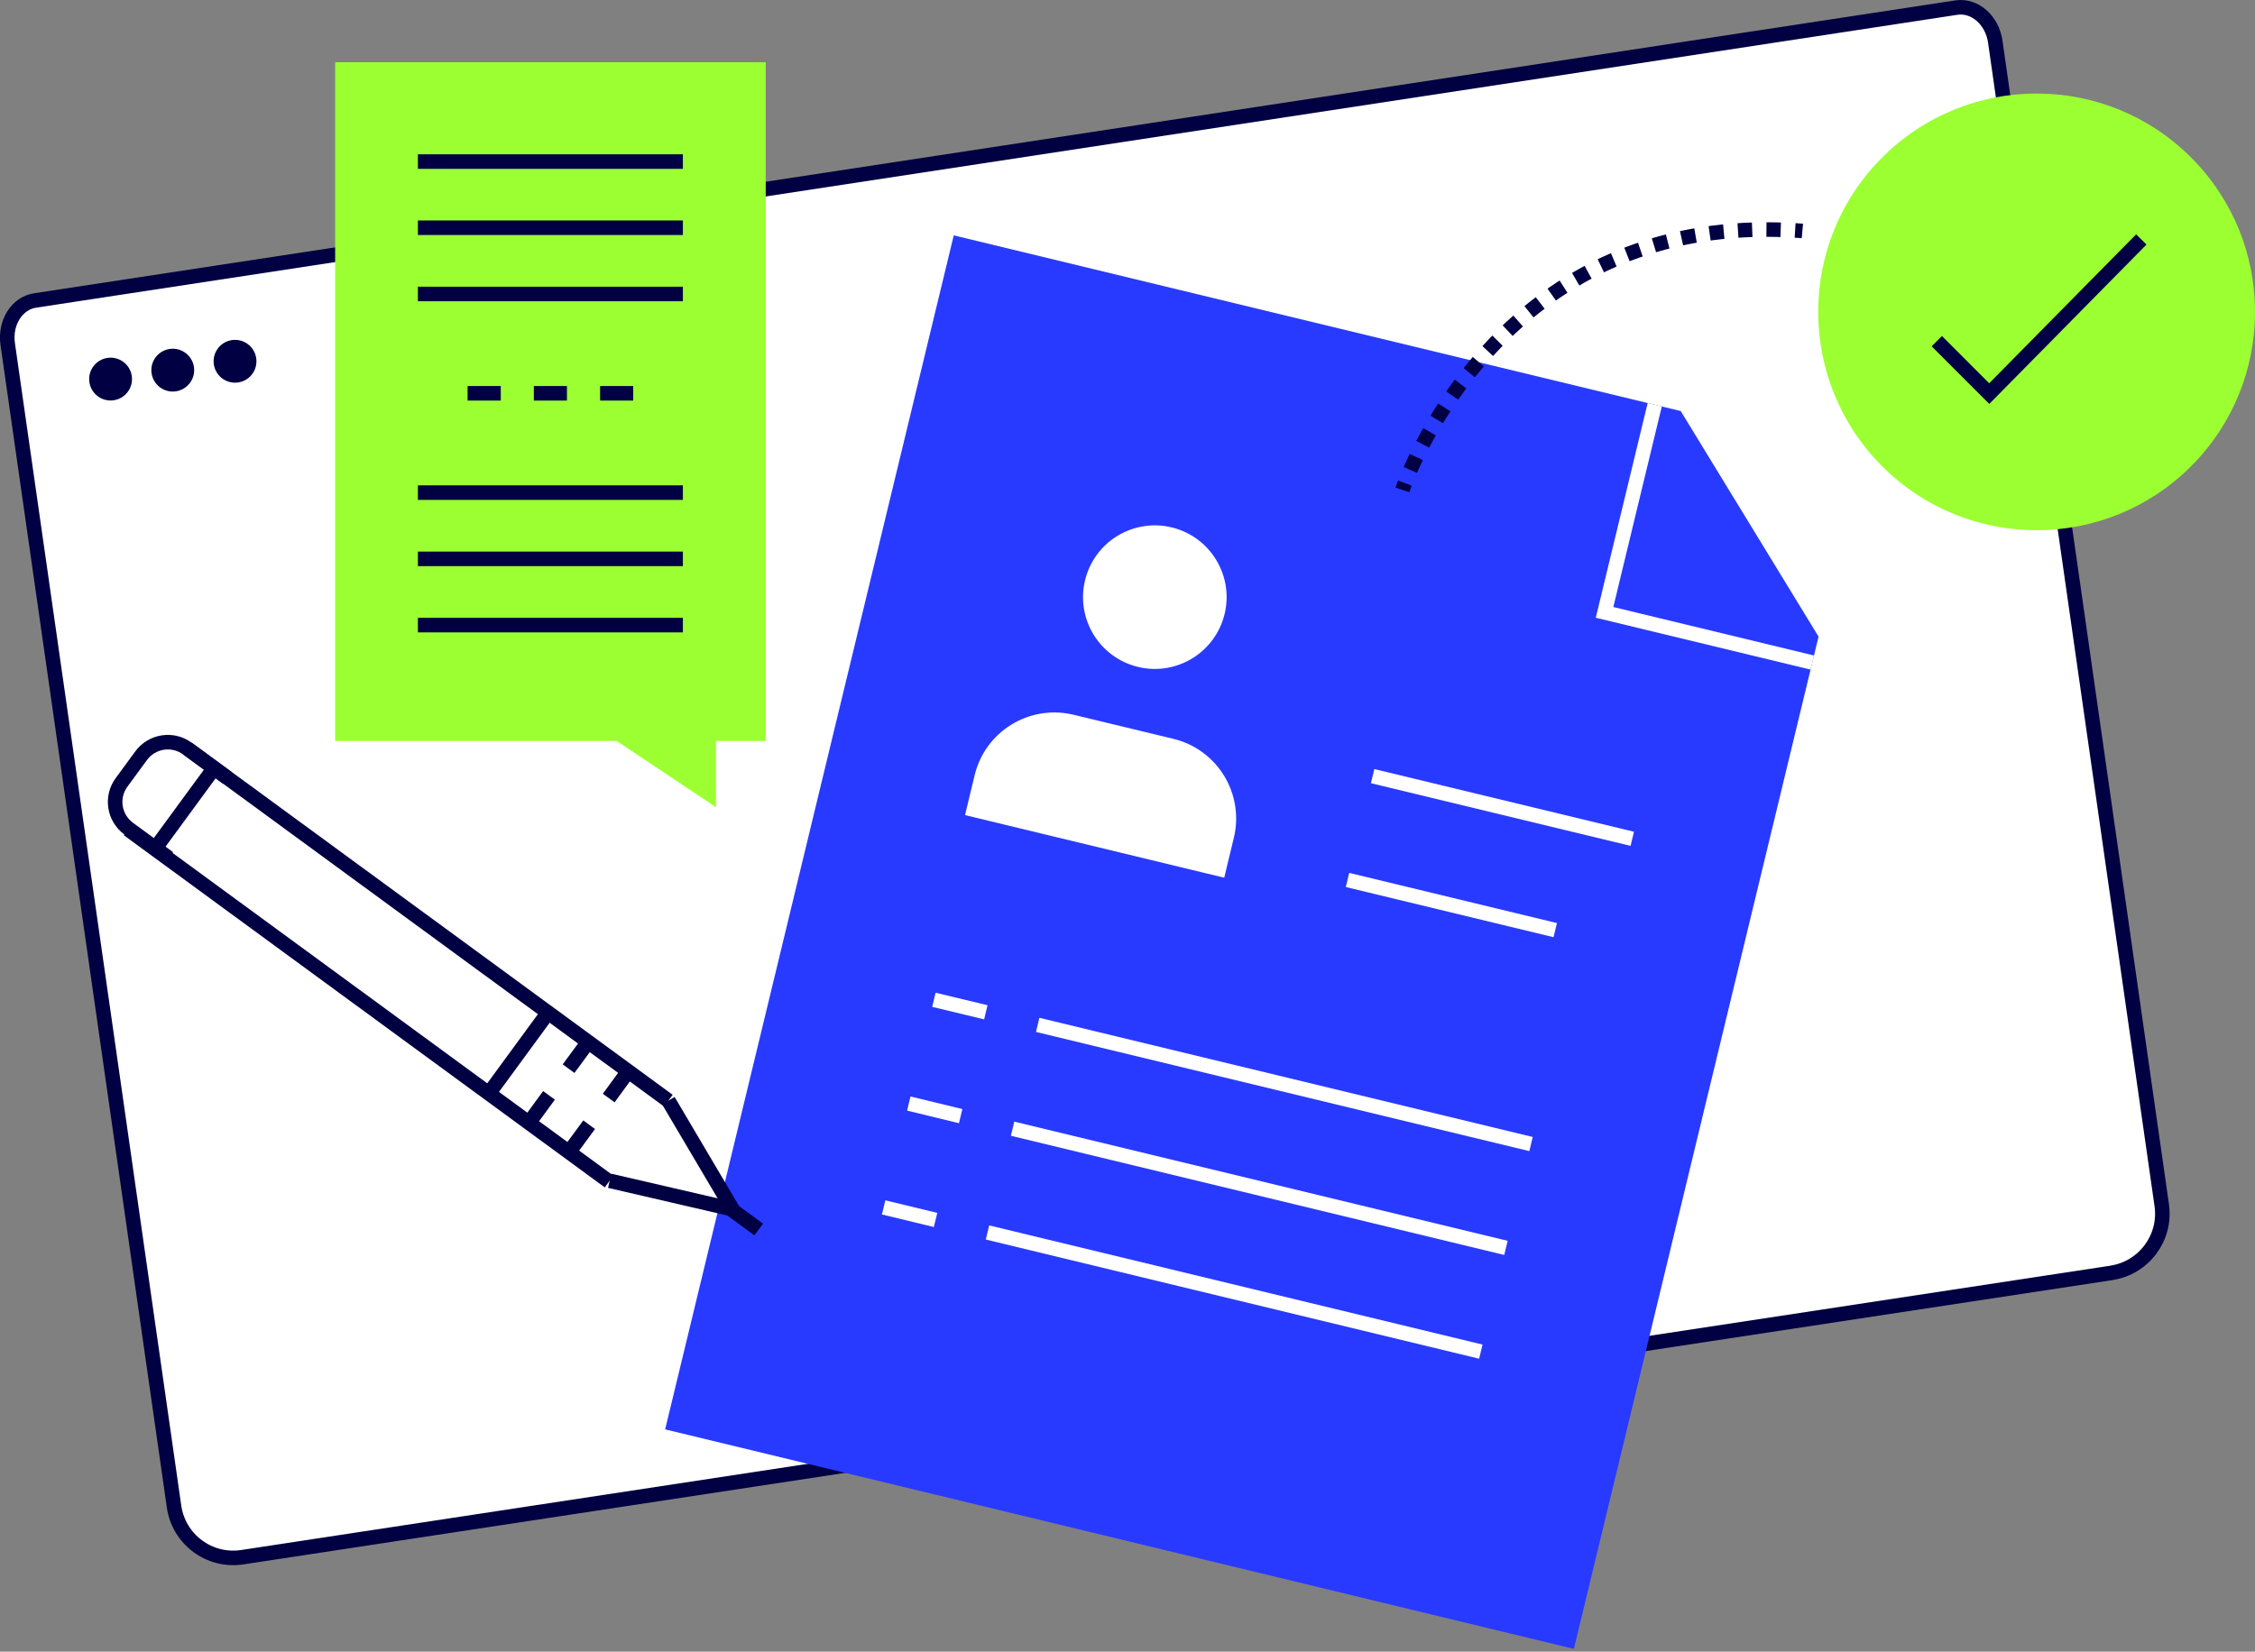 <svg width="576" height="422" viewBox="0 0 576 422" fill="none" xmlns="http://www.w3.org/2000/svg">
<rect x="0" y="0" width="576" height="422" fill="#808080" stroke="none"/>
<g clip-path="url(#clip0_1497_3682)">
<path d="M539.344 325.212C547.63 323.949 553.37 316.239 552.181 307.934L509.656 10.645C508.875 5.165 504.454 1.263 499.772 1.932L9.009 76.765C4.346 77.434 1.188 82.413 1.968 87.894L44.456 384.923C45.664 393.339 53.486 399.154 61.883 397.872L539.325 325.231L539.344 325.212Z" fill="white" stroke="#000042" stroke-width="3.716" stroke-linecap="round" stroke-linejoin="round"/>
<path d="M33.662 96.087C34.089 99.078 32.009 101.846 29.018 102.273C26.026 102.701 23.258 100.62 22.831 97.629C22.404 94.638 24.485 91.869 27.476 91.442C30.467 91.015 33.235 93.096 33.662 96.087Z" fill="#000042"/>
<path d="M49.545 93.802C49.972 96.793 47.892 99.561 44.9 99.988C41.909 100.415 39.141 98.335 38.714 95.344C38.286 92.353 40.367 89.584 43.358 89.157C46.349 88.73 49.118 90.811 49.545 93.802Z" fill="#000042"/>
<path d="M65.449 91.535C65.876 94.526 63.796 97.294 60.805 97.722C57.814 98.149 55.045 96.068 54.618 93.077C54.191 90.086 56.272 87.318 59.263 86.891C62.254 86.463 65.022 88.544 65.449 91.535Z" fill="#000042"/>
<path d="M243.619 60.138L429.308 105.023L464.514 162.653L402.017 421.299L169.9 365.211L243.619 60.138Z" fill="#283AFF"/>
<path d="M422.674 103.407L409.855 156.466L462.915 169.285" stroke="white" stroke-width="3.716"/>
<path d="M344.201 224.834L397.261 237.653" stroke="white" stroke-width="3.716"/>
<path d="M350.609 198.304L416.934 214.319" stroke="white" stroke-width="3.716"/>
<path d="M265.057 261.86L391.073 292.31" stroke="white" stroke-width="3.716"/>
<path d="M258.648 288.39L384.665 318.84" stroke="white" stroke-width="3.716"/>
<path d="M252.238 314.901L378.255 345.351" stroke="white" stroke-width="3.716"/>
<path d="M238.547 255.451L251.812 258.646" stroke="white" stroke-width="3.716"/>
<path d="M232.137 281.962L245.383 285.176" stroke="white" stroke-width="3.716"/>
<path d="M225.709 308.492L238.974 311.706" stroke="white" stroke-width="3.716"/>
<path d="M249.855 198.299C252.407 187.708 262.924 181.142 273.516 183.412L274.02 183.527L299.49 189.677C310.249 192.269 316.854 203.08 314.262 213.841L312.022 223.136L247.62 207.577L249.855 198.299Z" fill="white" stroke="white" stroke-width="1.858"/>
<path d="M278.057 148.491C280.314 139.143 289.715 133.394 299.062 135.651C308.411 137.909 314.16 147.31 311.902 156.657C309.644 166.005 300.244 171.754 290.896 169.497C281.548 167.239 275.799 157.838 278.057 148.491Z" fill="white" stroke="white" stroke-width="1.858"/>
<path d="M155.579 301.882L32.721 211.907" stroke="#000042" stroke-width="3.716"/>
<path d="M170.721 281.223L47.863 191.248" stroke="#000042" stroke-width="3.716"/>
<path d="M193.797 314.144L183.561 306.638" stroke="#000042" stroke-width="3.716"/>
<path d="M39.69 216.719L54.552 196.432" stroke="#000042" stroke-width="3.716"/>
<path d="M125 279.198L139.863 258.91" stroke="#000042" stroke-width="3.716"/>
<path d="M135.236 286.703L140.234 279.867" stroke="#000042" stroke-width="3.716"/>
<path d="M145.475 294.19L150.491 287.372" stroke="#000042" stroke-width="3.716"/>
<path d="M145.232 273.048L150.249 266.23" stroke="#000042" stroke-width="3.716"/>
<path d="M155.486 280.554L160.484 273.717" stroke="#000042" stroke-width="3.716"/>
<path d="M155.729 301.696L187.107 308.96L170.721 281.223" stroke="#000042" stroke-width="3.716" stroke-linejoin="round"/>
<path d="M43.107 219.227L32.87 211.722C29.099 208.953 28.281 203.659 31.049 199.906L36.047 193.088C38.815 189.316 44.11 188.499 47.863 191.267L58.099 198.773" stroke="#000042" stroke-width="3.716"/>
<path d="M85.609 189.312H157.526L182.885 206.237V189.312H195.593V15.903H85.609V189.312Z" fill="#9CFF31"/>
<path d="M106.75 41.281H174.431" stroke="#000042" stroke-width="3.716"/>
<path d="M106.75 58.187H174.431" stroke="#000042" stroke-width="3.716"/>
<path d="M106.75 75.112H174.431" stroke="#000042" stroke-width="3.716"/>
<path d="M106.75 125.868H174.431" stroke="#000042" stroke-width="3.716"/>
<path d="M106.75 142.792H174.431" stroke="#000042" stroke-width="3.716"/>
<path d="M106.75 159.717H174.431" stroke="#000042" stroke-width="3.716"/>
<path d="M161.74 100.49H153.287" stroke="#000042" stroke-width="3.716"/>
<path d="M144.816 100.49H136.363" stroke="#000042" stroke-width="3.716"/>
<path d="M127.911 100.49H119.439" stroke="#000042" stroke-width="3.716"/>
<path d="M559.668 119.133C581.455 97.346 581.455 62.021 559.668 40.234C537.88 18.446 502.556 18.446 480.768 40.234C458.981 62.021 458.981 97.346 480.768 119.133C502.556 140.921 537.88 140.921 559.668 119.133Z" fill="#9CFF31"/>
<path d="M494.721 87.169L508.116 100.564L546.963 61.178" stroke="#000042" stroke-width="3.716"/>
<path d="M358.227 125.162C358.227 125.162 358.431 124.549 358.858 123.434" stroke="#000042" stroke-width="3.716" stroke-miterlimit="10"/>
<path d="M360.252 120.071C367.275 104.038 393.693 55.791 456.692 58.782" stroke="#000042" stroke-width="3.716" stroke-miterlimit="10" stroke-dasharray="3.64 3.64"/>
<path d="M458.531 58.874C459.144 58.912 459.776 58.949 460.389 59.005" stroke="#000042" stroke-width="3.716" stroke-miterlimit="10"/>
</g>
<defs>
<clipPath id="clip0_1497_3682">
<rect width="576" height="421.299" fill="white"/>
</clipPath>
</defs>
</svg>
